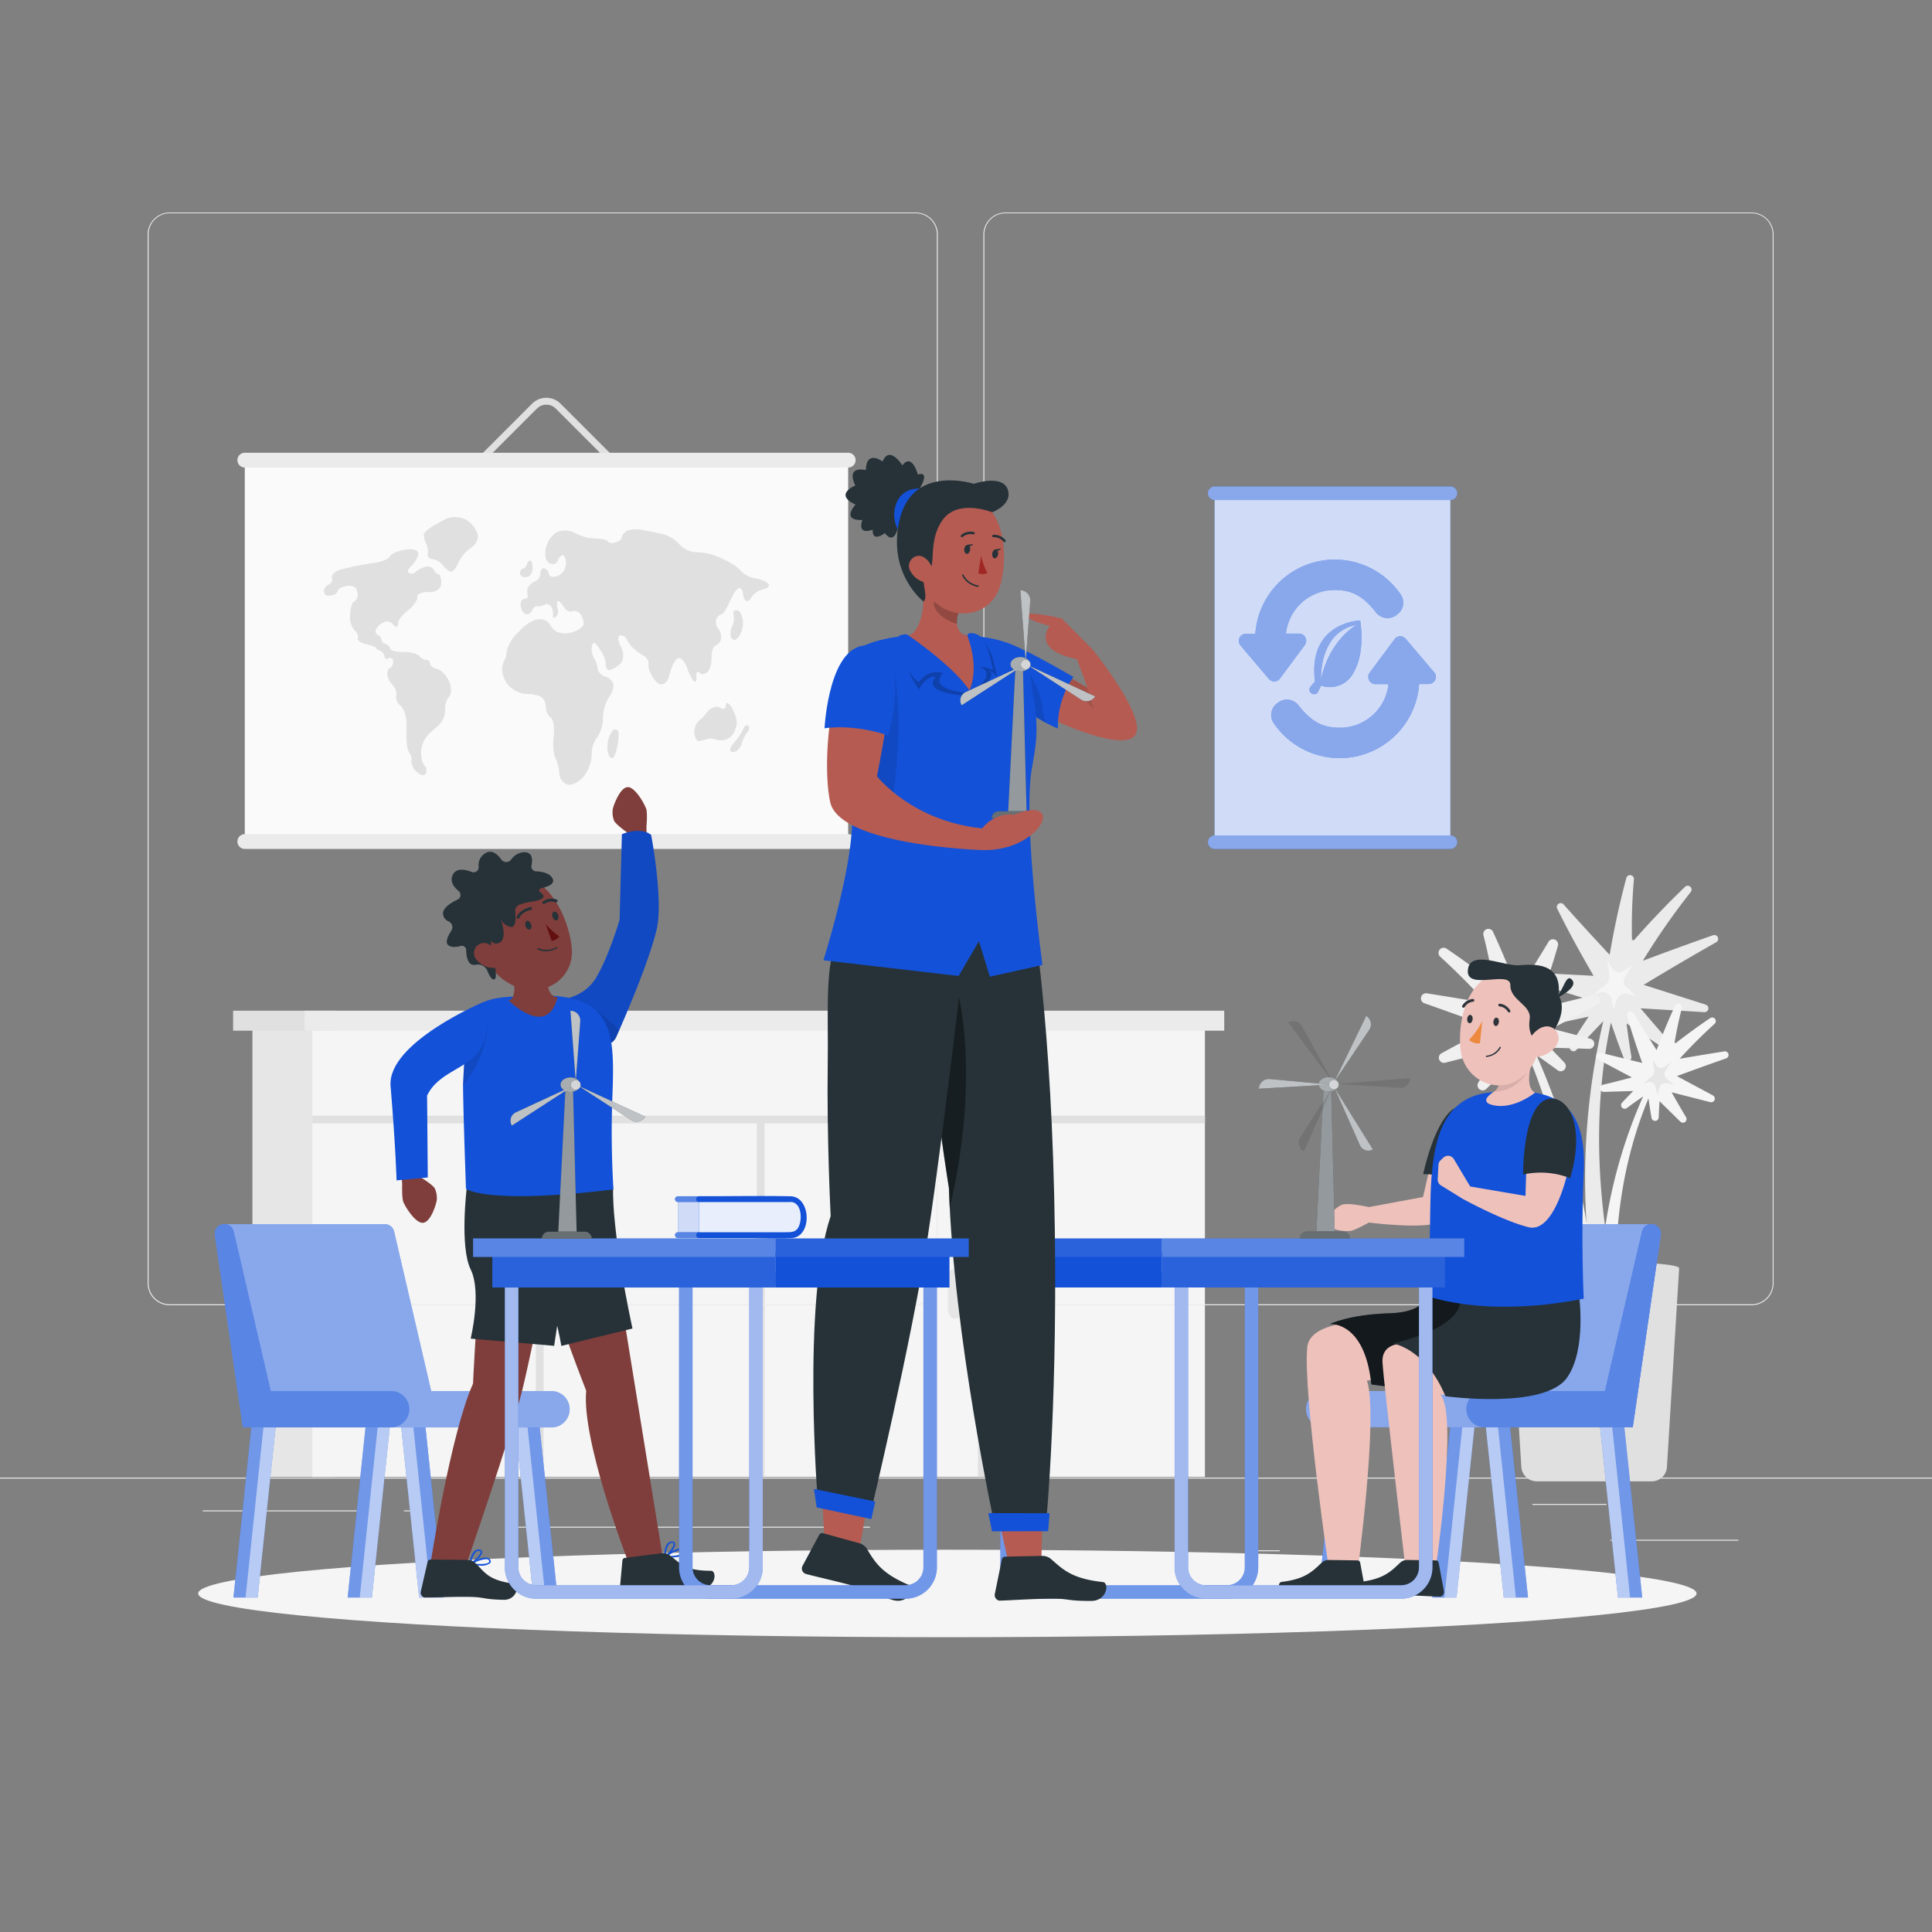 <svg xmlns="http://www.w3.org/2000/svg" viewBox="0 0 500 500"><rect x="0" y="0" width="500" height="500" fill="#808080" stroke="none"/><g id="freepik--background-complete--inject-72"><path d="M164.83,126.74l-21-21a3.45,3.45,0,0,0-4.88,0l-21,21-1.25-1.26,21-21a5.21,5.21,0,0,1,7.38,0l21,21Z" style="fill:#e0e0e0"></path><rect x="63.35" y="119.12" width="156.16" height="98.66" style="fill:#fafafa"></rect><path d="M219.51,121H63.35a1.92,1.92,0,0,1-1.91-1.92h0a1.92,1.92,0,0,1,1.91-1.91H219.51a1.92,1.92,0,0,1,1.92,1.91h0A1.92,1.92,0,0,1,219.51,121Z" style="fill:#ebebeb"></path><path d="M219.51,219.7H63.35a1.92,1.92,0,0,1-1.91-1.91h0a1.92,1.92,0,0,1,1.91-1.92H219.51a1.92,1.92,0,0,1,1.92,1.92h0A1.92,1.92,0,0,1,219.51,219.7Z" style="fill:#ebebeb"></path><path d="M87.43,152.89A1.76,1.76,0,0,1,86.19,154a3.77,3.77,0,0,1-1.72.11c-.34-.1-.62-.67-.62-1.28a1.83,1.83,0,0,1,1.23-1.52,1.47,1.47,0,0,0,.83-1.81c-.23-.76.82-1.72,2.34-2.11a77.8,77.8,0,0,1,9-1.76c1.58-.23,3.21-.92,3.61-1.59s2-1.46,3.67-1.7l1.17-.17c1.63-.23,2.77.44,2.52,1.42a7,7,0,0,1-1.93,3.07c-.81.7-1,1.44-.36,1.65s1.27.15,1.48-.17a6.51,6.51,0,0,1,2.3-1.31,2,2,0,0,1,2.54.57c.33.73.9,1.29,1.27,1.24s.68,1,.68,2.31-1.35,2.33-3,2.28h-.47c-1.63,0-2.86.54-2.74,1.28s-.92,2.26-2.3,3.37l-.14.12c-1.38,1.1-2.5,2.48-2.5,3.1s-.2,1.15-.44,1.16-.74-.39-1.1-.89a2,2,0,0,0-2.18-.31,4.07,4.07,0,0,0-2,1.77,1.08,1.08,0,0,0,.44,1.5,1.45,1.45,0,0,1,.94,1.2,1.39,1.39,0,0,0,1.08,1.14,1.58,1.58,0,0,1,1.17,1.17c0,.48,1.39.88,3,.89h.71c1.63,0,3.33.48,3.78,1a2.89,2.89,0,0,0,1.87,1.06,1,1,0,0,1,1,1c0,.53.77,1.1,1.72,1.28s2.34,1.54,3.09,3.06.78,3.43.07,4.22a4.94,4.94,0,0,0-1,3.5,5.59,5.59,0,0,1-2,4.14c-.76.67-1.13,1-1.89,1.63a7.42,7.42,0,0,0-2.34,4.78c0,1.59.33,3.21.82,3.61a2.07,2.07,0,0,1,.45,2.09c-.25.75-1.26.65-2.24-.21a4,4,0,0,1-1.55-2.93,2.79,2.79,0,0,0-.52-2.13c-.41-.42-.74-2.26-.74-4.09v-3.62c0-1.83-.7-3.87-1.54-4.53a2.58,2.58,0,0,1-1.1-2.5,3.39,3.39,0,0,0-.95-2.84,5.1,5.1,0,0,1-1.39-2.82c0-.73.26-1.39.58-1.46a1.64,1.64,0,0,0,.88-1.08,1.71,1.71,0,0,0-.15-1.44,1,1,0,0,0-1.16,0c-.4.25-.79-.05-.87-.65a1.87,1.87,0,0,0-1.16-1.41c-.56-.17-1-.48-1-.69s-1.17-.68-2.59-1-2.36-1-2.13-1.53-.18-1.5-.92-2.14a5.23,5.23,0,0,1-1.08-3.93c0-.17,0-.25,0-.42.15-1.55.61-2.93,1-3a1.74,1.74,0,0,0,.92-1.46,3.36,3.36,0,0,0-.5-2.09,3,3,0,0,0-2.6-.43C88.44,151.87,87.51,152.44,87.43,152.89Z" style="fill:#e0e0e0"></path><path d="M114.53,146.22a4.33,4.33,0,0,0-2.63-1.55c-.82-.06-1.36-.63-1.2-1.28a4.57,4.57,0,0,0-.37-2.61,7,7,0,0,1-.67-2.36c0-.52,1.29-1.68,2.88-2.56l2.47-1.37a6.13,6.13,0,0,1,5.49-.05l.15.09a6.89,6.89,0,0,1,3,3.8,3.65,3.65,0,0,1-1.75,3.44,9.74,9.74,0,0,0-3.27,3.86c-.62,1.42-1.54,2.45-2,2.31A5.5,5.5,0,0,1,114.53,146.22Z" style="fill:#e0e0e0"></path><path d="M197.45,152.53c1.1-.24,1.77-.78,1.51-1.28s-1.7-1.22-3.22-1.54l-.17,0a6.9,6.9,0,0,1-3.62-1.76,11.77,11.77,0,0,0-3.65-2.68l-1.64-.81a17.23,17.23,0,0,0-5.72-1.54l-.68,0a6.44,6.44,0,0,1-4.44-2.06,8.84,8.84,0,0,0-4.55-2.72c-2-.41-3-.6-4.94-1-1.67-.28-3.59-.12-4.26.35a2.68,2.68,0,0,0-1.21,1.68c0,.46-.72,1-1.6,1.21s-1.71.14-1.84-.18-1.19-.68-2.37-.78l-2.91-.21a17.58,17.58,0,0,1-3.46-1.33,5.67,5.67,0,0,0-4.62-.14,6.8,6.8,0,0,0-2.62,3.44,6.45,6.45,0,0,0-.15,3.55A2.1,2.1,0,0,0,143,146a1.44,1.44,0,0,0,1.39-1,2.11,2.11,0,0,1,1.08-1.32c.46-.21.91.71,1,2a3.64,3.64,0,0,1-2,3.33c-1.18.51-2.26.33-2.38-.41a1.9,1.9,0,0,0-1.24-1.53c-.55-.11-1,.5-1,1.35a2.31,2.31,0,0,1-1.31,2,3.88,3.88,0,0,0-1.85,1.56,2.83,2.83,0,0,0-.15,2c.21.53-.17,1-.85,1s-1.09.92-.92,2,.86,2,1.54,2a1.54,1.54,0,0,0,1.46-1.07,1.34,1.34,0,0,1,1.39-1,3.33,3.33,0,0,0,1.92-.48c.43-.32,1.12-.06,1.55.57a3.13,3.13,0,0,1,.46,2.22c-.17.58.14.79.69.48a2,2,0,0,0,.54-2.21c-.25-.9-.25-1.76,0-1.92s1,.5,1.54,1.45,1.6,1.49,2.23,1.18a1.91,1.91,0,0,1,2.16.8,4,4,0,0,1,.77,2.58c-.13.68-1.38,1.57-2.77,2a6.44,6.44,0,0,1-4,0,4.53,4.53,0,0,1-1.92-2,3.06,3.06,0,0,0-2.62-1.34c-1.19-.05-3.25,1-4.57,2.33L133.77,164a9.57,9.57,0,0,0-2.64,4.6,5.75,5.75,0,0,1-.7,2.56,4.73,4.73,0,0,0-.46,2.46,6.93,6.93,0,0,0,1.85,4,7.42,7.42,0,0,0,4.61,2,8.14,8.14,0,0,1,3.78.79,4.13,4.13,0,0,1,1.08,2.7,3.42,3.42,0,0,0,1.23,2.59c.63.37,1,2.39.8,4.5l-.06.6c-.2,2.11,0,4.52.49,5.36a11.33,11.33,0,0,1,1,4,3.2,3.2,0,0,0,2.24,2.91c1.14.21,3-.79,4.15-2.23a10.14,10.14,0,0,0,2-5.55,7,7,0,0,1,1.38-4.44,8.76,8.76,0,0,0,1.53-5,11.06,11.06,0,0,1,1.53-5.42,5.52,5.52,0,0,0,1.22-3.31,3.19,3.19,0,0,0-2.14-2,2.83,2.83,0,0,1-2-2.13,5.47,5.47,0,0,0-.84-2.54,4.48,4.48,0,0,1-.69-2.56c0-.83.31-1.51.61-1.51s1.12,1,1.84,2.17a8,8,0,0,1,1.22,3.38,1.58,1.58,0,0,0,.61,1.49c.38.14,1.65-.47,2.83-1.36s1.41-2.91.53-4.53-1-3-.23-3.06a1.66,1.66,0,0,1,1.68,1,6.73,6.73,0,0,0,1.89,2.48,15.67,15.67,0,0,0,2.72,1.88,2.52,2.52,0,0,1,1,2.4c-.08,1,.84,2.93,2,4.18s2.64.7,3.21-1.11c.25-.79.37-1.19.62-2,.56-1.8,1.56-3.14,2.21-3s1.55,1.35,2,2.69a10.57,10.57,0,0,0,1.62,3.26c.44.46.77.1.73-.78s.09-1.63.29-1.64a1.36,1.36,0,0,1,.81.51c.24.3,1,.13,1.67-.35s1.2-2.14,1.16-3.71.42-3,1-3.17a2.48,2.48,0,0,0,1.44-1.71,3.58,3.58,0,0,0-.72-2.75,2.59,2.59,0,0,1-.43-2.55c.36-.64.91-1.12,1.22-1.08s1.12-1.09,1.78-2.45c.52-1.07.78-1.59,1.3-2.61.66-1.3,1.51-2.05,1.9-1.72a2.49,2.49,0,0,1,.7,1.7,2.14,2.14,0,0,0,.71,1.59c.38.27,1.07-.22,1.53-1.06A4.88,4.88,0,0,1,197.45,152.53Z" style="fill:#e0e0e0"></path><path d="M159.87,189.06a1.93,1.93,0,0,0-.92-.3c-.21,0-.69.64-1.07,1.39a8.22,8.22,0,0,0-.69,3.14,5.21,5.21,0,0,0,.54,2.48.78.78,0,0,0,1.07.26,10.08,10.08,0,0,0,1.07-3.54C160.16,190.78,160.16,189.24,159.87,189.06Z" style="fill:#e0e0e0"></path><path d="M135.35,149.32a2.91,2.91,0,0,0,1.62-.22,2.68,2.68,0,0,0,.85-2.22c0-1-.28-1.82-.62-1.82s-.72.45-.85,1a1.42,1.42,0,0,1-1,1.08,1.06,1.06,0,0,0-.77,1.07A1.16,1.16,0,0,0,135.35,149.32Z" style="fill:#e0e0e0"></path><path d="M187.19,183.45a1.64,1.64,0,0,1-1-.4c-.2-.21-.91-.19-1.59.06a4.33,4.33,0,0,0-1.88,1.52,8.08,8.08,0,0,1-1.9,1.94,4.05,4.05,0,0,0-1.09,3.21c.08,1.28.67,2.2,1.31,2l2.19-.56a2.75,2.75,0,0,1,1.66.09,5.28,5.28,0,0,0,2.3.23,3.89,3.89,0,0,0,2.57-1.62,6.32,6.32,0,0,0,.92-2.86,8.5,8.5,0,0,0-.92-3.18,5.14,5.14,0,0,0-1.42-1.95c-.28-.07-.5.24-.5.68A.72.72,0,0,1,187.19,183.45Z" style="fill:#e0e0e0"></path><path d="M190.12,158c-.32.15-.41.72-.22,1.26a4.94,4.94,0,0,1-.42,2.83,4.35,4.35,0,0,0-.36,2.73,1.54,1.54,0,0,0,1,.84c.31,0,1-.71,1.48-1.56a6.18,6.18,0,0,0,.63-3.49,4.59,4.59,0,0,0-.91-2.43A1.33,1.33,0,0,0,190.12,158Z" style="fill:#e0e0e0"></path><path d="M193.71,187.88a.67.67,0,0,0-1.05.22c-.24.42-.62,1.14-.85,1.6a16,16,0,0,1-1.77,2.39c-.74.85-1.22,1.85-1.06,2.19s.8.42,1.42.18a3.68,3.68,0,0,0,1.62-2.19,9,9,0,0,1,1.41-2.8C193.93,188.88,194.05,188.17,193.71,187.88Z" style="fill:#e0e0e0"></path><rect x="65.34" y="264.15" width="21.32" height="118.09" transform="translate(151.99 646.38) rotate(180)" style="fill:#e6e6e6"></rect><rect x="80.84" y="264.15" width="231" height="118.09" transform="translate(392.67 646.38) rotate(180)" style="fill:#f5f5f5"></rect><polygon points="80.84 288.74 311.84 288.74 311.84 290.74 255.09 290.74 255.09 382.24 253.09 382.24 253.09 290.74 197.88 290.74 197.88 382.24 195.88 382.24 195.88 290.74 140.68 290.74 140.68 382.24 138.68 382.24 138.68 290.74 80.84 290.74 80.84 288.74" style="fill:#e0e0e0"></polygon><path d="M260.84,341.24h0a2,2,0,0,0,2-2v-9a2,2,0,0,0-2-2h0a2,2,0,0,0-2,2v9A2,2,0,0,0,260.84,341.24Z" style="fill:#e6e6e6"></path><path d="M247.34,341.24h0a2,2,0,0,0,2-2v-9a2,2,0,0,0-2-2h0a2,2,0,0,0-2,2v9A2,2,0,0,0,247.34,341.24Z" style="fill:#e6e6e6"></path><path d="M146.43,341.24h0a2,2,0,0,0,2-2v-9a2,2,0,0,0-2-2h0a2,2,0,0,0-2,2v9A2,2,0,0,0,146.43,341.24Z" style="fill:#e6e6e6"></path><path d="M132.93,341.24h0a2,2,0,0,0,2-2v-9a2,2,0,0,0-2-2h0a2,2,0,0,0-2,2v9A2,2,0,0,0,132.93,341.24Z" style="fill:#e6e6e6"></path><rect x="60.34" y="261.56" width="26.5" height="5.17" transform="translate(147.17 528.3) rotate(180)" style="fill:#e0e0e0"></rect><rect x="78.84" y="261.56" width="238" height="5.17" transform="translate(395.67 528.3) rotate(180)" style="fill:#ebebeb"></rect><rect x="416.78" y="398.49" width="33.12" height="0.25" style="fill:#ebebeb"></rect><rect x="322.53" y="401.21" width="8.69" height="0.25" style="fill:#ebebeb"></rect><rect x="396.59" y="389.21" width="19.19" height="0.25" style="fill:#ebebeb"></rect><rect x="52.46" y="390.89" width="43.19" height="0.25" style="fill:#ebebeb"></rect><rect x="104.56" y="390.89" width="6.33" height="0.25" style="fill:#ebebeb"></rect><rect x="131.47" y="395.11" width="93.68" height="0.25" style="fill:#ebebeb"></rect><path d="M237,337.8H43.92a5.71,5.71,0,0,1-5.71-5.71V60.66A5.71,5.71,0,0,1,43.92,55H237a5.71,5.71,0,0,1,5.71,5.71V332.09A5.71,5.71,0,0,1,237,337.8ZM43.92,55.2a5.47,5.47,0,0,0-5.46,5.46V332.09a5.47,5.47,0,0,0,5.46,5.46H237a5.47,5.47,0,0,0,5.46-5.46V60.66A5.47,5.47,0,0,0,237,55.2Z" style="fill:#ebebeb"></path><path d="M453.31,337.8H260.21a5.72,5.72,0,0,1-5.71-5.71V60.66A5.72,5.72,0,0,1,260.21,55h193.1A5.71,5.71,0,0,1,459,60.66V332.09A5.71,5.71,0,0,1,453.31,337.8ZM260.21,55.2a5.47,5.47,0,0,0-5.46,5.46V332.09a5.47,5.47,0,0,0,5.46,5.46h193.1a5.47,5.47,0,0,0,5.46-5.46V60.66a5.47,5.47,0,0,0-5.46-5.46Z" style="fill:#ebebeb"></path><rect y="382.4" width="500" height="0.25" style="fill:#ebebeb"></rect><path d="M409.73,258.27l-15.28-4.72a1,1,0,0,1,.35-1.94l17.61.93c-4.16-7.23-6.62-11.75-9.42-17.41a1,1,0,0,1,1.63-1.1c3.76,4.22,6.91,7.66,11.95,13.07,1.21-7,2.6-13.45,4.34-19.93a1,1,0,0,1,1.95.34,142.85,142.85,0,0,0-.51,15.69l.48.17q6.36-7.25,13.31-13.91a1,1,0,0,1,1.46,1.34,183.07,183.07,0,0,0-12.44,17.85q9.07-3.42,18.23-6.63a1,1,0,0,1,.82,1.8c-6.33,3.59-12.59,7.26-18.84,11.06l16.1,5.13a1,1,0,0,1-.36,1.94l-16.55-1c3.27,3.83,5.55,6.46,8.19,9.43a1,1,0,0,1-1.29,1.49c-3.32-2.21-6.25-4.17-10.51-7,.43,3.4.81,6,1.26,8.62a1,1,0,0,1-1.91.53c-1.1-2.83-2.11-5.65-3.4-9.38-4.81,23-3.56,45.33,1.09,68.21l-5.77-1.05a179.24,179.24,0,0,1,2.71-67.52c-2.89,3-5,5.24-7,7.5a1,1,0,0,1-1.59-1.17c1.36-2.26,2.84-4.55,4.81-7.52-5.15,1.13-8.67,1.91-12.56,2.79a1,1,0,0,1-.66-1.86C401.51,262.19,404.84,260.59,409.73,258.27Z" style="fill:#ebebeb"></path><path d="M401.6,266.22,413.34,260a1.33,1.33,0,0,0-.94-2.47l-14.5,3.56c2.37-6.8,3.86-11.38,5.31-16.42a1.33,1.33,0,0,0-2.41-1c-2.39,3.95-4.66,7.6-8,12.91-2-5.42-4.11-10.45-6.39-15.39a1.32,1.32,0,0,0-2.48.89c1,3.92,1.82,7.87,2.46,11.74L386,254q-5.68-4.46-11.66-8.51a1.33,1.33,0,0,0-1.65,2.07q6.28,5.74,12,12.06-7.71-1.33-15.44-2.55a1.33,1.33,0,0,0-.63,2.57q8.54,3,17,6.14l-12.49,6.76a1.33,1.33,0,0,0,1,2.46l13.45-3.41c-1.94,3.41-3.43,6-5,8.58a1.33,1.33,0,0,0,2.08,1.63c2.17-2.12,4.32-4.25,7.17-7.06.13,2,.22,3.78.28,5.42a1.33,1.33,0,0,0,2.64.16c.33-2,.66-4.07,1-6.56,9,21.71,12,43.86,11.66,67.21l5.46-2.1a178.93,178.93,0,0,0-15.25-65.83c2.07,1.46,3.81,2.7,5.4,3.87a1.33,1.33,0,0,0,1.76-2c-1.08-1.15-2.27-2.37-3.64-3.77,4,.11,7.06.2,10.05.3a1.33,1.33,0,0,0,.39-2.62C408.64,268.06,405.61,267.26,401.6,266.22Z" style="fill:#f0f0f0"></path><path d="M422.33,278.84l-8.75-4.65a.94.94,0,0,1,.66-1.74L425,275.09c-1.75-5-2.85-8.41-3.93-12.17a.94.94,0,0,1,1.71-.75c1.78,2.95,3.45,5.65,5.94,9.6,1.51-4,3.07-7.8,4.78-11.49a.94.94,0,0,1,1.76.63c-.76,3-1.4,6-1.88,8.91l.28.16q4.32-3.37,8.87-6.45a.94.94,0,0,1,1.16,1.48q-4.73,4.29-9,9,5.78-1,11.56-1.91a.94.94,0,0,1,.45,1.82c-4.25,1.47-8.47,3-12.71,4.57l9.3,5a.94.94,0,0,1-.68,1.74l-10-2.54c1.46,2.57,2.57,4.49,3.73,6.44a.94.94,0,0,1-1.47,1.15l-5.38-5.29c-.1,1.58-.17,2.95-.22,4.22a.94.94,0,0,1-1.86.12c-.26-1.52-.51-3.13-.79-5.06-6.57,15.83-8.72,32-8.5,49l-4-1.52a130.34,130.34,0,0,1,11.12-48c-1.62,1.14-3,2.1-4.19,3a.94.94,0,0,1-1.25-1.4c.85-.9,1.78-1.86,2.87-3l-7.56.23a.94.94,0,0,1-.28-1.85C417.05,280.22,419.31,279.62,422.33,278.84Z" style="fill:#f5f5f5"></path><path d="M397.64,383.37h29.83a3.93,3.93,0,0,0,3.93-3.7l3.16-51.44c.14-2.27-44.16-2.27-44,0l3.16,51.44A4,4,0,0,0,397.64,383.37Z" style="fill:#e0e0e0"></path><path d="M395.83,264.52a3,3,0,0,1-1.07-2.67l.67-5.7-1.53,2.65a3,3,0,0,1-4.43.9l-3-2.26,2.74,4.41a3,3,0,0,1-.6,3.88l-3.54,3,3.47-.79a3,3,0,0,1,3.53,2l1.19,3.64.77-3.87a3,3,0,0,1,3.8-2.31l2.33.68Z" style="fill:#e6e6e6"></path><path d="M415.72,254.7a2.19,2.19,0,0,0,.79-1.95l-.49-4.17,1.12,1.94a2.2,2.2,0,0,0,3.23.66l2.18-1.65-2,3.22a2.18,2.18,0,0,0,.44,2.83l2.58,2.22-2.53-.58a2.22,2.22,0,0,0-2.59,1.46l-.87,2.66-.55-2.83a2.21,2.21,0,0,0-2.79-1.69l-1.7.5Z" style="fill:#f5f5f5"></path><path d="M427.51,278.56a1.56,1.56,0,0,0,.57-1.4l-.36-3,.81,1.39a1.58,1.58,0,0,0,2.32.48l1.56-1.19L431,277.17a1.57,1.57,0,0,0,.32,2l1.85,1.58-1.82-.41a1.58,1.58,0,0,0-1.85,1.05l-.63,1.91-.4-2a1.57,1.57,0,0,0-2-1.21l-1.22.36Z" style="fill:#e6e6e6"></path></g><g id="freepik--Shadow--inject-72"><ellipse id="freepik--path--inject-72" cx="245.18" cy="412.39" rx="193.89" ry="11.32" style="fill:#f5f5f5"></ellipse></g><g id="freepik--Poster--inject-72"><rect x="314.33" y="127.66" width="61.03" height="90.29" style="fill:#1351D8"></rect><rect x="314.33" y="127.66" width="61.03" height="90.29" style="fill:#fff;opacity:0.8"></rect><path d="M375.37,129.41h-61a1.76,1.76,0,0,1-1.75-1.75h0a1.76,1.76,0,0,1,1.75-1.76h61a1.76,1.76,0,0,1,1.75,1.76h0A1.76,1.76,0,0,1,375.37,129.41Z" style="fill:#1351D8"></path><path d="M375.37,219.7h-61a1.75,1.75,0,0,1-1.75-1.75h0a1.75,1.75,0,0,1,1.75-1.75h61a1.75,1.75,0,0,1,1.75,1.75h0A1.75,1.75,0,0,1,375.37,219.7Z" style="fill:#1351D8"></path><g style="opacity:0.5"><path d="M375.37,129.41h-61a1.76,1.76,0,0,1-1.75-1.75h0a1.76,1.76,0,0,1,1.75-1.76h61a1.76,1.76,0,0,1,1.75,1.76h0A1.76,1.76,0,0,1,375.37,129.41Z" style="fill:#fff"></path><path d="M375.37,219.7h-61a1.75,1.75,0,0,1-1.75-1.75h0a1.75,1.75,0,0,1,1.75-1.75h61a1.75,1.75,0,0,1,1.75,1.75h0A1.75,1.75,0,0,1,375.37,219.7Z" style="fill:#fff"></path></g><path d="M329.79,176.36h0a1.86,1.86,0,0,0,1.43-.71l6.43-8.67a1.86,1.86,0,0,0-1.44-3h-3.41a12.66,12.66,0,0,1,12.56-11.29c4.47,0,7.23,1.46,10.58,5.59a3.81,3.81,0,0,0,5.61.79,3.75,3.75,0,0,0,1.05-5.07,20.62,20.62,0,0,0-37.72,10h-2.48A1.86,1.86,0,0,0,321,167l7.37,8.7A1.87,1.87,0,0,0,329.79,176.36Z" style="fill:#1351D8"></path><path d="M329.79,176.36h0a1.86,1.86,0,0,0,1.43-.71l6.43-8.67a1.86,1.86,0,0,0-1.44-3h-3.41a12.66,12.66,0,0,1,12.56-11.29c4.47,0,7.23,1.46,10.58,5.59a3.81,3.81,0,0,0,5.61.79,3.75,3.75,0,0,0,1.05-5.07,20.62,20.62,0,0,0-37.72,10h-2.48A1.86,1.86,0,0,0,321,167l7.37,8.7A1.87,1.87,0,0,0,329.79,176.36Z" style="fill:#fff;opacity:0.5"></path><path d="M371.16,174l-7.37-8.69a1.88,1.88,0,0,0-1.43-.64h0a1.86,1.86,0,0,0-1.43.71l-6.43,8.67a1.86,1.86,0,0,0,1.44,3h3.41a12.66,12.66,0,0,1-12.56,11.29c-4.46,0-7.23-1.46-10.58-5.59a3.81,3.81,0,0,0-5.61-.79,3.75,3.75,0,0,0-1.05,5.07,20.62,20.62,0,0,0,37.72-10h2.48a1.87,1.87,0,0,0,1.41-3.08Z" style="fill:#1351D8"></path><path d="M371.16,174l-7.37-8.69a1.88,1.88,0,0,0-1.43-.64h0a1.86,1.86,0,0,0-1.43.71l-6.43,8.67a1.86,1.86,0,0,0,1.44,3h3.41a12.66,12.66,0,0,1-12.56,11.29c-4.46,0-7.23-1.46-10.58-5.59a3.81,3.81,0,0,0-5.61-.79,3.75,3.75,0,0,0-1.05,5.07,20.62,20.62,0,0,0,37.72-10h2.48a1.87,1.87,0,0,0,1.41-3.08Z" style="fill:#fff;opacity:0.5"></path><path d="M352,160.57s-13.6.39-11.69,15.79l-1.17,1.38a1.19,1.19,0,1,0,2,1.27l.74-1.58a6.86,6.86,0,0,0,8.42-3.37C353.5,168.62,352,160.57,352,160.57Zm-10.13,15.22s-.58-12.29,9.2-14.06C351.08,161.73,344.14,165.45,341.88,175.79Z" style="fill:#1351D8"></path><path d="M352,160.57s-13.6.39-11.69,15.79l-1.17,1.38a1.19,1.19,0,1,0,2,1.27l.74-1.58a6.86,6.86,0,0,0,8.42-3.37C353.5,168.62,352,160.57,352,160.57Zm-10.13,15.22s-.58-12.29,9.2-14.06C351.08,161.73,344.14,165.45,341.88,175.79Z" style="fill:#fff;opacity:0.5"></path></g><g id="freepik--character-3--inject-72"><polygon points="347.39 413.44 341.12 413.44 345.96 367.38 352.23 367.38 347.39 413.44" style="fill:#1351D8"></polygon><polygon points="347.39 413.44 341.12 413.44 345.96 367.38 352.23 367.38 347.39 413.44" style="fill:#fff;opacity:0.4"></polygon><polygon points="347.39 413.44 344.25 413.44 349.1 367.38 352.23 367.38 347.39 413.44" style="fill:#fff;opacity:0.5"></polygon><polygon points="376.95 413.44 370.67 413.44 375.51 367.38 381.79 367.38 376.95 413.44" style="fill:#1351D8"></polygon><polygon points="376.95 413.44 370.67 413.44 375.51 367.38 381.79 367.38 376.95 413.44" style="fill:#fff;opacity:0.4"></polygon><polygon points="376.95 413.44 373.81 413.44 378.65 367.38 381.79 367.38 376.95 413.44" style="fill:#fff;opacity:0.5"></polygon><polygon points="418.73 413.44 425.01 413.44 420.16 367.38 413.89 367.38 418.73 413.44" style="fill:#1351D8"></polygon><polygon points="418.73 413.44 425.01 413.44 420.16 367.38 413.89 367.38 418.73 413.44" style="fill:#fff;opacity:0.4"></polygon><polygon points="418.73 413.44 421.87 413.44 417.03 367.38 413.89 367.38 418.73 413.44" style="fill:#fff;opacity:0.5"></polygon><polygon points="389.18 413.44 395.45 413.44 390.61 367.38 384.33 367.38 389.18 413.44" style="fill:#1351D8"></polygon><polygon points="389.18 413.44 395.45 413.44 390.61 367.38 384.33 367.38 389.18 413.44" style="fill:#fff;opacity:0.4"></polygon><polygon points="389.18 413.44 392.31 413.44 387.47 367.38 384.33 367.38 389.18 413.44" style="fill:#fff;opacity:0.5"></polygon><path d="M427.35,316.81H385.83a2.47,2.47,0,0,0-2.41,1.92L373.83,360H342.69a4.69,4.69,0,1,0,0,9.38h79.86l7.25-49.76A2.48,2.48,0,0,0,427.35,316.81Z" style="fill:#1351D8"></path><path d="M427.35,316.81H385.83a2.47,2.47,0,0,0-2.41,1.92L373.83,360H342.69a4.69,4.69,0,1,0,0,9.38h79.86l7.25-49.76A2.48,2.48,0,0,0,427.35,316.81Z" style="fill:#fff;opacity:0.5"></path><path d="M424.93,318.73,415.35,360H384.2a4.69,4.69,0,0,0-4.69,4.69h0a4.69,4.69,0,0,0,4.69,4.69h38.35l7.25-49.76a2.48,2.48,0,0,0-2.45-2.84h0A2.48,2.48,0,0,0,424.93,318.73Z" style="fill:#1351D8"></path><path d="M424.93,318.73,415.35,360H384.2a4.69,4.69,0,0,0-4.69,4.69h0a4.69,4.69,0,0,0,4.69,4.69h38.35l7.25-49.76a2.48,2.48,0,0,0-2.45-2.84h0A2.48,2.48,0,0,0,424.93,318.73Z" style="fill:#fff;opacity:0.3"></path><path d="M370,302.33l-1.73,7.46-14,2.6s-5.35-1.23-7-.59c-1.35.53-3.9,2.85-3.92,4.3,0,.6,1.05,1.53,1.58,1.82a9.74,9.74,0,0,0,4.51.66c1.31-.19,4.81-2.19,4.81-2.19s16.28,2.08,18.63-.52,7-10.7,7-10.7Z" style="fill:#eec1bb"></path><path d="M378.52,286.09c5-.27,8.66,7.94,1.54,21.21a21.06,21.06,0,0,0-11.74-3.42S371.87,286.46,378.52,286.09Z" style="fill:#263238"></path><path d="M350.27,342.27s-11.29.28-11.95,6.35c-1.21,11.26,5.83,59.25,5.83,59.25l7,.27s5.7-41.84,2.61-50.87l4.44-.29Z" style="fill:#eec1bb"></path><path d="M369,334.55s1,5-9.48,5.33-15.3,2.78-15.3,2.78,9-.84,10.69,15.62c0,0,27.6,4.38,37.95-1.16S398,335.18,398,335.18Z" style="fill:#263238"></path><path d="M369,334.55s1,5-9.48,5.33-15.3,2.78-15.3,2.78,9-.84,10.69,15.62c0,0,27.6,4.38,37.95-1.16S398,335.18,398,335.18Z" style="opacity:0.5"></path><path d="M362.9,347.78s-5.38-.31-5.11,4.79,6.26,56,6.26,56h7.14s6.43-42.62,1.57-47.64l4.36.22S368,348.61,362.9,347.78Z" style="fill:#eec1bb"></path><path d="M360.42,347.68s8.46,1.16,13.67,13.67c0,0,25.63,3.49,31.46-4.81,5.18-7.38,3.06-21.71,3.06-21.71l-30.72,1S380.25,343,360.42,347.68Z" style="fill:#263238"></path><path d="M367.77,334.83s14.8,6.62,42.1,1.27c0,0-.78-15.69,0-32.44s-5.61-22.9-24.28-20.94C362.66,285.13,374.09,322.31,367.77,334.83Z" style="fill:#1351D8"></path><path d="M405.79,303.05s-3.43,16.24-10.21,14.55-17.08-7.37-17.08-7.37l-5.59-3.45a1.75,1.75,0,0,1-.83-1.58l.19-3.74a1.77,1.77,0,0,1,.55-1.18l.73-.69a1.75,1.75,0,0,1,2.7.37l4.23,7.1,14.31,2.44.25-8Z" style="fill:#eec1bb"></path><path d="M400.49,284.47c4.82-1.3,10.11,6,5.86,20.44a21,21,0,0,0-12.18-.94S394.06,286.19,400.49,284.47Z" style="fill:#263238"></path><path d="M364.31,403.72l7.35.11a.71.71,0,0,1,.66.58l1.36,7.36a1.24,1.24,0,0,1-.89,1.44,1,1,0,0,1-.24,0c-3.06-.1-5.78-.31-9.59-.35-4.5-.06-3.37.53-8.66.54-3.19,0-3.68-3.85-2.32-4,6.2-.75,8-2.74,10.47-5.06A2.67,2.67,0,0,1,364.31,403.72Z" style="fill:#263238"></path><path d="M344,403.72l7.35.11a.71.71,0,0,1,.66.58l1.36,7.36a1.24,1.24,0,0,1-.89,1.44,1,1,0,0,1-.24,0c-3.06-.1-5.78-.31-9.59-.35-4.5-.06-3.37.53-8.66.54-3.18,0-3.68-3.85-2.32-4,6.2-.75,8-2.74,10.47-5.06A2.67,2.67,0,0,1,344,403.72Z" style="fill:#263238"></path><path d="M396.91,273.13s-2.87,8,.35,9.66c0,0-5.23,4.27-10.51,3.3-4.63-.85-.27-3.45-.27-3.45s1.8-.83,1.69-3.94S396.91,273.13,396.91,273.13Z" style="fill:#eec1bb"></path><path d="M395.14,277.59c1.57-2.52,1-3.53-.19-3.83-2.6.93-6.85,2.78-6.78,4.94.09,2.48-1,3.5-1.49,3.82A10.06,10.06,0,0,0,395.14,277.59Z" style="opacity:0.1"></path><path d="M399.68,263.63c-1.24,7.33-1.59,11.68-5.72,15.06-6.21,5.11-15,.74-15.93-6.79-.88-6.84,1.3-17.65,8.83-19.81a10.14,10.14,0,0,1,12.82,11.54Z" style="fill:#eec1bb"></path><path d="M387.91,264.53c-.07.6-.44,1.06-.83,1s-.66-.56-.59-1.16.43-1.05.83-1S388,263.93,387.91,264.53Z" style="fill:#2e353a"></path><path d="M381.12,263.81c-.07.6-.43,1.05-.83,1s-.65-.57-.59-1.16.43-1.06.83-1S381.19,263.21,381.12,263.81Z" style="fill:#2e353a"></path><path d="M383.62,264.31a21.78,21.78,0,0,1-3.43,4.82A3.51,3.51,0,0,0,383,270Z" style="fill:#ed893e"></path><path d="M390.54,262a.37.37,0,0,0,.18,0,.36.36,0,0,0,.12-.48,3.57,3.57,0,0,0-2.71-1.77.36.36,0,0,0,0,.72h0a2.8,2.8,0,0,1,2.13,1.41A.34.34,0,0,0,390.54,262Z" style="fill:#2e353a"></path><path d="M378.77,260.79a.36.36,0,0,0,.3-.17,2.8,2.8,0,0,1,2.13-1.38.36.36,0,0,0,.35-.36.36.36,0,0,0-.36-.35,3.56,3.56,0,0,0-2.75,1.72.35.35,0,0,0,.1.48h0A.3.3,0,0,0,378.77,260.79Z" style="fill:#2e353a"></path><path d="M385.55,273.38a6,6,0,0,1-.82.17.17.17,0,0,1-.19-.14h0a.17.17,0,0,1,.15-.18A4.49,4.49,0,0,0,388.1,271a.17.17,0,0,1,.23-.07.16.16,0,0,1,.07.22A4.61,4.61,0,0,1,385.55,273.38Z" style="fill:#263238"></path><path d="M397.08,269s-1.75-1.54-1.2-5.25-5.06-4.79-5-8.79-11.49,1.56-11-3.89,9.33-1,13.16-1.26,11.33-.92,10.3,7.82c0,0,3.24,3.94-2.87,11.37Z" style="fill:#263238"></path><path d="M402.55,270.89a7.09,7.09,0,0,1-4.71,2.64c-2.46.26-3.29-2-2.27-4.15.91-1.9,3.3-4.33,5.61-3.63S404,269.07,402.55,270.89Z" style="fill:#eec1bb"></path><path d="M402.43,258.53s6.12-2.79,4.48-4.86S404.73,256.39,402.43,258.53Z" style="fill:#263238"></path></g><g id="freepik--table-2--inject-72"><path d="M317.53,413.75H267a8.12,8.12,0,0,1-8.11-8.11v-76.4h66.74v76.4A8.12,8.12,0,0,1,317.53,413.75Zm-55.13-81v72.9a4.62,4.62,0,0,0,4.62,4.61h50.51a4.62,4.62,0,0,0,4.62-4.61v-72.9Z" style="fill:#1351D8"></path><g style="opacity:0.4"><path d="M317.53,413.75H267a8.12,8.12,0,0,1-8.11-8.11v-76.4h66.74v76.4A8.12,8.12,0,0,1,317.53,413.75Zm-55.13-81v72.9a4.62,4.62,0,0,0,4.62,4.61h50.51a4.62,4.62,0,0,0,4.62-4.61v-72.9Z" style="fill:#fff"></path></g><path d="M362.61,413.75H312.1a8.12,8.12,0,0,1-8.11-8.11v-76.4h66.73v76.4A8.12,8.12,0,0,1,362.61,413.75Zm-55.13-81v72.9a4.62,4.62,0,0,0,4.62,4.61h50.51a4.62,4.62,0,0,0,4.62-4.61v-72.9Z" style="fill:#1351D8"></path><g style="opacity:0.6"><path d="M362.61,413.75H312.1a8.12,8.12,0,0,1-8.11-8.11v-76.4h66.73v76.4A8.12,8.12,0,0,1,362.61,413.75Zm-55.13-81v72.9a4.62,4.62,0,0,0,4.62,4.61h50.51a4.62,4.62,0,0,0,4.62-4.61v-72.9Z" style="fill:#fff"></path></g><rect x="255.67" y="324.16" width="45.08" height="9.04" style="fill:#1351D8"></rect><rect x="300.74" y="324.16" width="73.22" height="9.04" style="fill:#1351D8"></rect><rect x="300.74" y="324.16" width="73.22" height="9.04" style="fill:#fff;opacity:0.1"></rect><rect x="250.67" y="320.5" width="50.07" height="4.8" style="fill:#1351D8"></rect><rect x="250.67" y="320.5" width="50.07" height="4.8" style="fill:#fff;opacity:0.1"></rect><rect x="300.74" y="320.5" width="78.21" height="4.8" style="fill:#1351D8"></rect><rect x="300.74" y="320.5" width="78.21" height="4.8" style="fill:#fff;opacity:0.3"></rect><polygon points="345.43 318.68 340.68 318.68 342.58 280.84 344.48 280.84 345.43 318.68" style="fill:#263238"></polygon><polygon points="345.43 318.68 340.68 318.68 342.58 280.84 344.48 280.84 345.43 318.68" style="fill:#fff;opacity:0.5"></polygon><path d="M346.38,280.63c0,1-1.14,1.87-2.55,1.87s-2.56-.84-2.56-1.87,1.15-1.87,2.56-1.87S346.38,279.6,346.38,280.63Z" style="fill:#263238"></path><path d="M346.38,280.63c0,1-1.14,1.87-2.55,1.87s-2.56-.84-2.56-1.87,1.15-1.87,2.56-1.87S346.38,279.6,346.38,280.63Z" style="fill:#fff;opacity:0.6"></path><path d="M349.35,320.5H336.42a1.82,1.82,0,0,1,1.83-1.82h9.27a1.82,1.82,0,0,1,1.83,1.82Z" style="fill:#263238"></path><path d="M349.35,320.5H336.42a1.82,1.82,0,0,1,1.83-1.82h9.27a1.82,1.82,0,0,1,1.83,1.82Z" style="fill:#fff;opacity:0.3"></path><path d="M325.8,281.76l18.36-1.07-15.55-1.44a2.57,2.57,0,0,0-2.81,2.51Z" style="fill:#263238"></path><path d="M355.29,297.45l-10-16.08,6.64,15a2.4,2.4,0,0,0,3.4,1.1Z" style="fill:#263238"></path><path d="M345.27,280.05l9.09-13.51a2.6,2.6,0,0,0-.77-3.65h0Z" style="fill:#263238"></path><g style="opacity:0.7"><path d="M325.8,281.76l18.36-1.07-15.55-1.44a2.57,2.57,0,0,0-2.81,2.51Z" style="fill:#fff"></path><path d="M355.29,297.45l-10-16.08,6.64,15a2.4,2.4,0,0,0,3.4,1.1Z" style="fill:#fff"></path><path d="M345.27,280.05l9.09-13.51a2.6,2.6,0,0,0-.77-3.65h0Z" style="fill:#fff"></path></g><path d="M346.46,280.7a1.25,1.25,0,1,1-1.25-1.25A1.25,1.25,0,0,1,346.46,280.7Z" style="fill:#263238"></path><path d="M346.46,280.7a1.25,1.25,0,1,1-1.25-1.25A1.25,1.25,0,0,1,346.46,280.7Z" style="fill:#fff;opacity:0.8"></path><g style="opacity:0.1"><path d="M337.44,298l7.48-16.8-8.42,13.16a2.56,2.56,0,0,0,.94,3.64Z"></path><path d="M364.91,279,346,280.53l16.35,1a2.4,2.4,0,0,0,2.54-2.52Z"></path><path d="M344.85,279.91,337,265.63a2.6,2.6,0,0,0-3.59-1h0Z"></path></g></g><g id="freepik--character-2--inject-72"><path d="M272.32,186.15s18.06,8.62,21.42,4.16-11-22.25-11-22.25l-7.95-8s-9.24-2.14-9.09-.79,6,2.7,6,2.7-5.14,6.14,7,8.61l2.71,7.35-6.6-3.78A12.41,12.41,0,0,0,272.32,186.15Z" style="fill:#b55b52"></path><polygon points="276.04 174.85 275.37 175.46 283.09 183.62 281.36 177.9 276.04 174.85" style="opacity:0.1"></polygon><path d="M260.1,166.19s3.14.55,17.69,9a22.54,22.54,0,0,0-4,13.35S252.56,180.19,260.1,166.19Z" style="fill:#1351D8"></path><path d="M269.79,183.09c-.42-4.16-3.17-8.54-3.17-8.54h-.95l-.84,1.89.36,7.05a36.4,36.4,0,0,0,5.85,3.74C270.72,187,270.09,186.12,269.79,183.09Z" style="opacity:0.1"></path><path d="M237.53,127.26s3.68-5.53,0-4.46c0,0-1.48-5.7-4-2.37,0,0-3.33-5.35-5.11-1,0,0-4.22-3.18-4.34,2.23,0,0-5.28-1.37-2.73,4,0,0-5.7,2.26.06,4.93,0,0-3.92,4.16,1.78,4,0,0-1.66,4,2.68,2.49,0,0-.45,3.43,3.15.89,0,0,2.27,3.53,3.45-1.71Z" style="fill:#263238"></path><path d="M233.84,139.35s-4-4.33-1.74-9.4,8.39-3.17,8.39-3.17S235,129.67,233.84,139.35Z" style="fill:#1351D8"></path><polygon points="256.34 383.26 261.09 404.98 269.49 404.45 270.02 382.36 256.34 383.26" style="fill:#b55b52"></polygon><path d="M257.43,394.8s-10.64-48.92-11.85-87.36c0,0-8.18-49.33-5.45-75.67h26.33s5.15,26,6.36,77.49-2.12,85.29-2.12,85.29Z" style="fill:#263238"></path><path d="M242.87,259l-2.3,7.25c1.71,21.27,5,41.18,5,41.18,0,1.72.12,3.45.21,5.18,8-33.81,2.21-55.42,2.21-55.42Z" style="opacity:0.4"></path><path d="M269.59,402.66l-9.47.2a.87.87,0,0,0-.84.71l-1.82,8.93a1.47,1.47,0,0,0,1.13,1.74,1.63,1.63,0,0,0,.31,0c3.94-.14,7.44-.42,12.35-.5,5.8-.11,4.34.61,11.15.58,4.11,0,4.77-4.69,3-4.89-8-.86-10.32-3.25-13.45-6A3.51,3.51,0,0,0,269.59,402.66Z" style="fill:#263238"></path><polygon points="212.53 382.35 213.65 404.06 221.75 404.74 225.65 382.65 212.53 382.35" style="fill:#b55b52"></polygon><path d="M225.3,391.59s10.59-44.19,14.83-71.74,11.2-88.08,11.2-88.08l-31.18-2.42-3.93,14.83c-2.73,7.27-1.82,19-2,30.83-.28,19.71.76,39.7.76,39.7-7.52,22.26-3.32,74.15-3.32,74.15Z" style="fill:#263238"></path><path d="M222.08,399.3,213,396.79a.88.88,0,0,0-1,.43l-4.29,8a1.45,1.45,0,0,0,.59,2,1.39,1.39,0,0,0,.28.12c3.82,1,7.26,1.72,12,3,5.58,1.56,4,1.83,10.51,3.75,3.94,1.15,5.92-3.14,4.3-3.83-7.4-3.1-9-6.06-11.16-9.63A3.58,3.58,0,0,0,222.08,399.3Z" style="fill:#263238"></path><path d="M269.79,249.73s-5-36.26-2.83-50.36c.77-4.9,2.33-10.21.28-19.86-.79-3.69.33-10.49-7.14-13.32s-32.48-3.63-39.55,2.83c0,0,1.21,30.47-.21,47.18-1.12,13.14-7.25,32.32-7.25,32.32l35,4.06,5.26-9,2.82,9.19Z" style="fill:#1351D8"></path><path d="M252.6,164.62c-.89-.11-1.82-.2-2.78-.27a1.7,1.7,0,0,1-1.1-.54c-1.69-1.79-1.12-4.17-.16-6.43l-9.89-7.82c.57,4.05.78,11.12-2.44,14.33a1.94,1.94,0,0,1-1.18.55l-1.14.12,8.08,7.51,4,3.15,5,4.09,1.72-3.79,1-6.25v-2.88Z" style="fill:#b55b52"></path><path d="M242.46,152.77a9.18,9.18,0,0,0-.8,3.36c0,2.4,3.51,4.71,6,5.32a7.76,7.76,0,0,1,.6-3.31Z" style="opacity:0.2;isolation:isolate"></path><path d="M237.22,139.28c.13,8,0,11.35,3.84,15.62,5.76,6.41,15.52,4.51,17.78-3.33,2-7.07,1.49-18.91-6.14-22.43a10.87,10.87,0,0,0-14.46,5.24A11,11,0,0,0,237.22,139.28Z" style="fill:#b55b52"></path><path d="M253.91,143.82a17.3,17.3,0,0,0,1.63,4.46,2.8,2.8,0,0,1-2.35.07Z" style="fill:#a02724"></path><path d="M248.83,139a.3.3,0,0,1-.13-.09.32.32,0,0,1,.05-.45h0a3.68,3.68,0,0,1,3.33-.75.32.32,0,0,1-.2.6,3.07,3.07,0,0,0-2.74.65A.34.34,0,0,1,248.83,139Z" style="fill:#263238"></path><path d="M259.83,140.27a.3.3,0,0,1-.13-.09,3.08,3.08,0,0,0-2.57-1.14.31.31,0,0,1-.35-.27h0a.33.33,0,0,1,.29-.36,3.71,3.71,0,0,1,3.12,1.36.31.31,0,0,1,0,.44.31.31,0,0,1-.34.06Z" style="fill:#263238"></path><path d="M249.56,142.05c-.1.63.16,1.2.58,1.28s.84-.4.93-1.05-.15-1.2-.57-1.27S249.67,141.4,249.56,142.05Z" style="fill:#263238"></path><path d="M256.8,143.2c-.11.64.15,1.21.56,1.28s.84-.39.95-1-.16-1.21-.57-1.27S256.89,142.56,256.8,143.2Z" style="fill:#263238"></path><path d="M257.55,142.17l1.6-.19S258.17,143.05,257.55,142.17Z" style="fill:#263238"></path><path d="M250.32,141l1.6-.19S250.94,141.89,250.32,141Z" style="fill:#263238"></path><path d="M252,151.59a6.39,6.39,0,0,0,1.06.29.19.19,0,0,0,.22-.16h0a.19.19,0,0,0-.15-.22,5.19,5.19,0,0,1-3.78-2.73.19.19,0,1,0-.35.15A5.36,5.36,0,0,0,252,151.59Z" style="fill:#263238"></path><polygon points="211.34 390.11 225.5 393.14 226.51 388.6 210.66 385.33 211.34 390.11" style="fill:#1351D8"></polygon><polygon points="256.74 396.31 271.25 396.27 271.63 391.62 255.78 391.59 256.74 396.31" style="fill:#1351D8"></polygon><path d="M231.33,173.74s2.86,10.28-.23,32.84-6.76-18.88-6.76-18.88l3.21-13.26.23-1.46Z" style="opacity:0.1"></path><path d="M239,155.68s-9.61-7.39-6.11-21.47,19.12-9,19.12-9,7.34-2.53,8.77,1.42-4,5.94-4,5.94-9-3.64-12.94,2.14-1.28,12.2-3.81,13.38S240.63,154.25,239,155.68Z" style="fill:#263238"></path><path d="M235.61,147.8a5.8,5.8,0,0,0,3.43,2.84c2,.59,3-1.15,2.46-3-.45-1.67-2-4-4-3.78a2.65,2.65,0,0,0-1.88,4Z" style="fill:#b55b52"></path><path d="M234.48,164.58s12,7.48,16.41,14.09c0,0,3.42-5.13-.22-14.24,0,0,.74-.64,2.33.35.77.48,3.68,1.74,5,10.49a3.9,3.9,0,0,0-2.22-1.78s3.55,1.18-4.61,6.6c0,0-13-.31-9-4.94,0,0-2.15-.67-4.33,3.25,0,0-3.4-4-5.06-12.75-.11-.62.55-1,1.18-1.09Z" style="opacity:0.2"></path><path d="M234.88,164.3c2,1.37,12.07,8.42,16,14.37,0,0,2.77-5.22-.45-13.9a.66.66,0,0,1,.54-.89,3.61,3.61,0,0,1,2.3.54c.77.48,2.11,1.07,3.74,9a10.45,10.45,0,0,0-3.78-.93s5.94,1.44-2.22,6.87c0,0-11-.48-7-5.11,0,0-3.45-1.58-6.23,2.3,0,0-3.76-2.15-5.41-10.93a1.12,1.12,0,0,1,.93-1.32l.81-.12A1.07,1.07,0,0,1,234.88,164.3Z" style="fill:#1351D8"></path><polygon points="265.67 209.96 260.92 209.96 262.82 172.12 264.72 172.12 265.67 209.96" style="fill:#263238"></polygon><polygon points="265.67 209.96 260.92 209.96 262.82 172.12 264.72 172.12 265.67 209.96" style="fill:#fff;opacity:0.5"></polygon><ellipse cx="264.07" cy="171.91" rx="2.55" ry="1.87" style="fill:#263238"></ellipse><ellipse cx="264.07" cy="171.91" rx="2.55" ry="1.87" style="fill:#fff;opacity:0.6"></ellipse><path d="M269.59,211.78H256.66a1.82,1.82,0,0,1,1.83-1.82h9.28a1.82,1.82,0,0,1,1.82,1.82Z" style="fill:#263238"></path><path d="M269.59,211.78H256.66a1.82,1.82,0,0,1,1.83-1.82h9.28a1.82,1.82,0,0,1,1.82,1.82Z" style="fill:#fff;opacity:0.3"></path><path d="M264.07,152.77l1.38,18.34,1.18-15.58a2.57,2.57,0,0,0-2.56-2.76Z" style="fill:#263238"></path><path d="M248.88,182.52l15.91-10.32-14.86,6.9a2.4,2.4,0,0,0-1.05,3.42Z" style="fill:#263238"></path><path d="M266.11,172.2l13.67,8.86a2.59,2.59,0,0,0,3.63-.83h0Z" style="fill:#263238"></path><g style="opacity:0.7"><path d="M264.07,152.77l1.38,18.34,1.18-15.58a2.57,2.57,0,0,0-2.56-2.76Z" style="fill:#fff"></path><path d="M248.88,182.52l15.91-10.32-14.86,6.9a2.4,2.4,0,0,0-1.05,3.42Z" style="fill:#fff"></path><path d="M266.11,172.2l13.67,8.86a2.59,2.59,0,0,0,3.63-.83h0Z" style="fill:#fff"></path></g><circle cx="265.45" cy="171.98" r="1.25" style="fill:#263238"></circle><circle cx="265.45" cy="171.98" r="1.25" style="fill:#fff;opacity:0.8"></circle><path d="M224.15,168.06c8.71,0,6.44,14.07,2.81,32.84,0,0,9.08,11.65,27.24,13.47a9.33,9.33,0,0,1,8.33-3.55s6.05-2.64,7.26,0-5.45,9.75-16.19,9.15c0,0-36.33-1.21-38.75-12.41S215.43,168.07,224.15,168.06Z" style="fill:#b55b52"></path><path d="M213.39,188.49s6.86-1.31,16.45,1.82c0,0,6.47-21.74-4.65-23.21C214.5,165.69,213.39,188.49,213.39,188.49Z" style="fill:#1351D8"></path></g><g id="freepik--chair-1--inject-72"><polygon points="138.03 413.44 144.3 413.44 139.46 367.38 133.19 367.38 138.03 413.44" style="fill:#1351D8"></polygon><polygon points="138.03 413.44 144.3 413.44 139.46 367.38 133.19 367.38 138.03 413.44" style="fill:#fff;opacity:0.4"></polygon><polygon points="138.03 413.44 141.16 413.44 136.32 367.38 133.19 367.38 138.03 413.44" style="fill:#fff;opacity:0.5"></polygon><polygon points="108.47 413.44 114.75 413.44 109.91 367.38 103.63 367.38 108.47 413.44" style="fill:#1351D8"></polygon><polygon points="108.47 413.44 114.75 413.44 109.91 367.38 103.63 367.38 108.47 413.44" style="fill:#fff;opacity:0.4"></polygon><polygon points="108.47 413.44 111.61 413.44 106.77 367.38 103.63 367.38 108.47 413.44" style="fill:#fff;opacity:0.5"></polygon><polygon points="66.69 413.44 60.41 413.44 65.25 367.38 71.53 367.38 66.69 413.44" style="fill:#1351D8"></polygon><polygon points="66.69 413.44 60.41 413.44 65.25 367.38 71.53 367.38 66.69 413.44" style="fill:#fff;opacity:0.4"></polygon><polygon points="66.69 413.44 63.55 413.44 68.39 367.38 71.53 367.38 66.69 413.44" style="fill:#fff;opacity:0.5"></polygon><polygon points="96.24 413.44 89.97 413.44 94.81 367.38 101.08 367.38 96.24 413.44" style="fill:#1351D8"></polygon><polygon points="96.24 413.44 89.97 413.44 94.81 367.38 101.08 367.38 96.24 413.44" style="fill:#fff;opacity:0.4"></polygon><polygon points="96.24 413.44 93.1 413.44 97.95 367.38 101.08 367.38 96.24 413.44" style="fill:#fff;opacity:0.5"></polygon><path d="M58.07,316.81H99.58a2.47,2.47,0,0,1,2.42,1.92l9.59,41.3h31.14a4.69,4.69,0,0,1,0,9.38H62.86l-7.25-49.76A2.49,2.49,0,0,1,58.07,316.81Z" style="fill:#1351D8"></path><path d="M58.07,316.81H99.58a2.47,2.47,0,0,1,2.42,1.92l9.59,41.3h31.14a4.69,4.69,0,0,1,0,9.38H62.86l-7.25-49.76A2.49,2.49,0,0,1,58.07,316.81Z" style="fill:#fff;opacity:0.5"></path><path d="M60.49,318.73,70.07,360h31.14a4.69,4.69,0,0,1,4.7,4.69h0a4.69,4.69,0,0,1-4.7,4.69H62.86l-7.25-49.76a2.49,2.49,0,0,1,2.46-2.84h0A2.49,2.49,0,0,1,60.49,318.73Z" style="fill:#1351D8"></path><path d="M60.49,318.73,70.07,360h31.14a4.69,4.69,0,0,1,4.7,4.69h0a4.69,4.69,0,0,1-4.7,4.69H62.86l-7.25-49.76a2.49,2.49,0,0,1,2.46-2.84h0A2.49,2.49,0,0,1,60.49,318.73Z" style="fill:#fff;opacity:0.3"></path></g><g id="freepik--character-1--inject-72"><path d="M103.7,301.23l.39,5.29s-.14,3.58.33,4.64c.75,1.68,3.27,5.51,5.1,5.3s3.19-4.15,3.51-5.82a6,6,0,0,0-.5-3.07c-.57-1-3.51-2.77-3.51-2.77l-.42-5.46Z" style="fill:#7f3e3b"></path><path d="M167.4,219.24l-.1-5.3s.33-3.57-.08-4.66c-.66-1.72-3-5.67-4.8-5.57s-3.41,4-3.82,5.62a5.92,5.92,0,0,0,.33,3.09c.51,1,3.35,3,3.35,3l.12,5.48Z" style="fill:#7f3e3b"></path><path d="M144.23,258.79s6.75-.12,10.12-5.89,6-14.86,6-14.86l.6-22.14s4.71-2.08,7.56.17c0,0,3.26,17,1.4,24.62-1.94,7.94-7.38,20.8-10.43,27.7a3.4,3.4,0,0,1-5.62.92Z" style="fill:#1351D8"></path><path d="M169.9,240.69c-1.78,7.29-6.52,18.74-9.64,25.9q-.4,1-.78,1.8a3.36,3.36,0,0,1-2.08,1.87,3.4,3.4,0,0,1-3.54-.95l-9.63-10.52s6.75-.12,10.12-5.89,6-14.86,6-14.86l.6-22.14s4.71-2.08,7.56.17C168.51,216.07,171.77,233.07,169.9,240.69Z" style="opacity:0.1"></path><path d="M160.26,266.59q-.4,1-.78,1.8a3.36,3.36,0,0,1-2.08,1.87c-.72-.18-1.21-.34-1.21-.34l-5.18-6-.34-2.12h4.22A68,68,0,0,1,160.26,266.59Z" style="opacity:0.1"></path><path d="M159.91,331.4l11.59,71.51-9.27.35s-11.75-30.46-10.52-43.34c0,0-8-20.38-9.09-26.53Z" style="fill:#7f3e3b"></path><path d="M172.1,403.09a.2.2,0,0,1-.18-.15.19.19,0,0,1,.07-.22c.12-.09,2.89-2.19,4.37-2a1.06,1.06,0,0,1,.69.39.78.78,0,0,1,.13.89,3.65,3.65,0,0,1-2.43,1A14.65,14.65,0,0,1,172.1,403.09Zm.62-.36c1.62,0,3.78-.29,4.1-.9.05-.07.09-.2-.09-.44a.58.58,0,0,0-.44-.23,1.28,1.28,0,0,0-.39,0A9.46,9.46,0,0,0,172.72,402.73Z" style="fill:#1351D8"></path><path d="M172,403.09a.2.2,0,0,1-.11-.17c0-.11-.07-2.46.91-3.5a1.5,1.5,0,0,1,1.08-.49c.57,0,.78.25.83.48.3.94-1.52,3.07-2.48,3.66a.14.14,0,0,1-.09,0A.17.17,0,0,1,172,403.09Zm1.79-3.76a1,1,0,0,0-.66.35,4.81,4.81,0,0,0-.81,2.78c1-.76,2.15-2.4,2-3,0-.05-.06-.2-.43-.18l-.12,0Z" style="fill:#1351D8"></path><path d="M171.08,402l-9.34,1.18a.75.75,0,0,0-.66.68l-.72,7.86a1.26,1.26,0,0,0,1.12,1.39h.27c3.36-.48,6.33-1.05,10.52-1.57,4.95-.63,3.77.13,9.6-.53,3.5-.39,3.64-4.48,2.13-4.49-6.91,0-7.88-2-10.81-4.1A3,3,0,0,0,171.08,402Z" style="fill:#263238"></path><path d="M158.68,307.3s-.67,9.88,5,36.52l-18.41,4.5s-2.18-14.19-7.81-21.5-6.16-19.52-6.16-19.52Z" style="fill:#263238"></path><path d="M140.92,318l-3.21,9.08c3.17,4.28,5.21,10.71,6.38,15.37l.51-28,.71-3.72Z" style="opacity:0.4"></path><path d="M141.3,331.4s-4.82,23.3-6.2,28.63c-3.26,12.66-14.37,44.71-14.37,44.71l-9.39.35s5.26-34.1,11.08-47c0,0,.8-18.57,1.94-24.72Z" style="fill:#7f3e3b"></path><path d="M121.69,404.91a.23.23,0,0,1-.16-.17.21.21,0,0,1,.1-.21c.13-.08,3.16-1.79,4.59-1.38a1.09,1.09,0,0,1,.64.49.77.77,0,0,1,0,.89,3.66,3.66,0,0,1-2.54.65A15.55,15.55,0,0,1,121.69,404.91Zm.67-.27c1.6.21,3.78.21,4.18-.35.06-.07.11-.19,0-.45a.57.57,0,0,0-.4-.29,1.23,1.23,0,0,0-.39-.05A9.32,9.32,0,0,0,122.36,404.64Z" style="fill:#1351D8"></path><path d="M121.59,404.9a.19.19,0,0,1-.09-.19c0-.11.26-2.45,1.36-3.35A1.52,1.52,0,0,1,124,401c.56.06.74.35.76.58.17,1-1.91,2.85-3,3.3h-.08A.22.22,0,0,1,121.59,404.9Zm2.27-3.49a1,1,0,0,0-.71.25,4.9,4.9,0,0,0-1.16,2.65c1.07-.62,2.44-2.09,2.39-2.68,0-.05,0-.2-.4-.23Z" style="fill:#1351D8"></path><path d="M120.82,403.69l-9.41-.08a.78.78,0,0,0-.75.59l-1.76,7.7a1.28,1.28,0,0,0,.94,1.53,1.09,1.09,0,0,0,.26,0c3.39,0,6.41-.2,10.64-.16,5,0,3.71.63,9.57.76,3.53.08,4.21-4,2.72-4.17-6.85-.92-7.54-3-10.17-5.5A3,3,0,0,0,120.82,403.69Z" style="fill:#263238"></path><path d="M149.67,307.3l-6.26,41-21.6-1.87s2.9-12,0-17.9-1-21.25-1-21.25Z" style="fill:#263238"></path><path d="M120.55,266.77c1.61-8.66,6.28-8.7,17.7-9.1,20.42-.72,20.81,9.26,20.28,24.93a247.21,247.21,0,0,0,.23,25.23c-33.3,4-38.17-.19-38.17-.19-.36-10.64-.7-20.53-.76-27Z" style="fill:#1351D8"></path><path d="M132.44,250.1s2,8.85-.91,8.73c0,0,10.11,10.19,12.78-.8,0,0-2.93.43-2.58-5.33Z" style="fill:#7f3e3b"></path><path d="M140,255.93a9.8,9.8,0,0,1,.71-3.05l-8.11-5.21s-.07.89-.26,2.09A13.7,13.7,0,0,0,140,255.93Z" style="opacity:0.1"></path><path d="M123.31,241.81c3,7.39,4.2,10.61,9.3,13.13,7.73,3.87,16.14-1.49,15.36-9.64-.73-7.32-5.52-18.21-14-18.67a10.91,10.91,0,0,0-10.68,15.18Z" style="fill:#7f3e3b"></path><path d="M136,239.69c.21.61.7,1,1.11.86s.56-.74.34-1.35-.7-1-1.1-.87S135.83,239.08,136,239.69Z" style="fill:#263238"></path><path d="M143,237.31c.2.62.71,1,1.1.87s.56-.75.35-1.37-.71-1-1.1-.86S142.78,236.7,143,237.31Z" style="fill:#263238"></path><path d="M141.23,239.16a17.19,17.19,0,0,0,3.53,3.17,2.81,2.81,0,0,1-2,1.16Z" style="fill:#630f0f"></path><path d="M143.31,245.8a6.85,6.85,0,0,0,.87-.4.19.19,0,0,0,0-.27.18.18,0,0,0-.21,0,5.19,5.19,0,0,1-4.65.26.18.18,0,0,0-.25.07.22.22,0,0,0,.07.27A5.36,5.36,0,0,0,143.31,245.8Z" style="fill:#263238"></path><path d="M134,237.8a.38.38,0,0,0,.39-.23c.71-1.62,2.93-2.09,3-2.09a.38.38,0,0,0,.3-.45.39.39,0,0,0-.45-.3c-.08.06-2.63.56-3.51,2.52a.4.4,0,0,0,.2.51A.28.28,0,0,0,134,237.8Z" style="fill:#263238"></path><path d="M144,233.54a.42.42,0,0,0,.29-.26.38.38,0,0,0-.24-.48,3.8,3.8,0,0,0-3.46.42.39.39,0,1,0,.47.61,3,3,0,0,1,2.74-.3A.46.46,0,0,0,144,233.54Z" style="fill:#263238"></path><path d="M143,227.34c-.75-1.42-2.78-1.78-4.26-1.84a1.27,1.27,0,0,1-1.19-1.55c.29-1.38.31-3.19-1.59-3.4a4.34,4.34,0,0,0-3.68,1.91,1.59,1.59,0,0,1-2.54,0c-1-1.39-2.45-2.72-4.21-1.6a3.52,3.52,0,0,0-1.65,3.44,1.32,1.32,0,0,1-1.77,1.37c-1.78-.69-4-1.09-4.9.68s.26,3.24,1.48,4.24a1.33,1.33,0,0,1-.29,2.23c-1.87.89-4.12,2.32-3.7,4a2.23,2.23,0,0,0,1.32,1.6,1.65,1.65,0,0,1,.8,2.42c-.88,1.34-1.59,2.87-.93,3.64s2.2.67,3.32.34a1.11,1.11,0,0,1,1.44,1c0,1.43.31,3.35,1.44,3.79a1.7,1.7,0,0,0,1,.09,2.62,2.62,0,0,1,3.05,1.57c.5,1.26,1.13,2.34,1.75,2.2,1.43-.31-1-7.73-1-7.73s.37-.54.15-2.38a1.53,1.53,0,0,0,1.78.78c2.9-.63.77-6.33.77-6.33a3.54,3.54,0,0,0,2.69,2.11c1.28.1,1.22-2.39,1.06-4a1.71,1.71,0,0,1,1.12-1.79,15.24,15.24,0,0,1,2.92-.74c2.59-.39,4.46-1.12,2.38-2.49a.57.57,0,0,1,.2-1C141.61,229.53,143.77,228.83,143,227.34Z" style="fill:#263238"></path><path d="M123.41,248.49a5.85,5.85,0,0,0,4,2c2,.15,2.67-1.79,1.74-3.49-.82-1.54-2.86-3.48-4.75-2.82a2.62,2.62,0,0,0-1,4.29Z" style="fill:#7f3e3b"></path><path d="M120.55,267l1.12-.86,2.71-1.23,1.7.56s.46,7.19-6.25,15.39Z" style="opacity:0.1"></path><path d="M125.21,259.28s-25,10.51-24.13,21.76c1.36,16.45,1.55,24.44,1.55,24.44l8.08-.75-.18-21.19c3-6.32,10.67-6.79,13.86-12.23S125.21,259.28,125.21,259.28Z" style="fill:#1351D8"></path></g><g id="freepik--table-1--inject-72"><path d="M175.74,405.64v-76.4h66.73v76.4a8.12,8.12,0,0,1-8.11,8.11H183.85A8.12,8.12,0,0,1,175.74,405.64Zm3.49-72.9v72.9a4.62,4.62,0,0,0,4.62,4.61h50.51a4.62,4.62,0,0,0,4.62-4.61v-72.9Z" style="fill:#1351D8"></path><g style="opacity:0.4"><path d="M175.74,405.64v-76.4h66.73v76.4a8.12,8.12,0,0,1-8.11,8.11H183.85A8.12,8.12,0,0,1,175.74,405.64Zm3.49-72.9v72.9a4.62,4.62,0,0,0,4.62,4.61h50.51a4.62,4.62,0,0,0,4.62-4.61v-72.9Z" style="fill:#fff"></path></g><path d="M130.66,405.64v-76.4H197.4v76.4a8.12,8.12,0,0,1-8.12,8.11H138.77A8.12,8.12,0,0,1,130.66,405.64Zm3.49-72.9v72.9a4.62,4.62,0,0,0,4.62,4.61h50.51a4.62,4.62,0,0,0,4.62-4.61v-72.9Z" style="fill:#1351D8"></path><g style="opacity:0.6"><path d="M130.66,405.64v-76.4H197.4v76.4a8.12,8.12,0,0,1-8.12,8.11H138.77A8.12,8.12,0,0,1,130.66,405.64Zm3.49-72.9v72.9a4.62,4.62,0,0,0,4.62,4.61h50.51a4.62,4.62,0,0,0,4.62-4.61v-72.9Z" style="fill:#fff"></path></g><rect x="200.64" y="324.16" width="45.08" height="9.04" transform="translate(446.36 657.37) rotate(180)" style="fill:#1351D8"></rect><rect x="127.42" y="324.16" width="73.22" height="9.04" transform="translate(328.05 657.37) rotate(180)" style="fill:#1351D8"></rect><rect x="127.42" y="324.16" width="73.22" height="9.04" transform="translate(328.05 657.37) rotate(180)" style="fill:#fff;opacity:0.1"></rect><rect x="200.64" y="320.5" width="50.07" height="4.8" transform="translate(451.35 645.8) rotate(180)" style="fill:#1351D8"></rect><rect x="200.64" y="320.5" width="50.07" height="4.8" transform="translate(451.35 645.8) rotate(180)" style="fill:#fff;opacity:0.1"></rect><rect x="122.42" y="320.5" width="78.21" height="4.8" transform="translate(323.06 645.8) rotate(180)" style="fill:#1351D8"></rect><rect x="122.42" y="320.5" width="78.21" height="4.8" transform="translate(323.06 645.8) rotate(180)" style="fill:#fff;opacity:0.3"></rect><g id="freepik--Book--inject-72"><path d="M175.43,318.9v-7.81a.75.75,0,0,1,0-1.5l8.94,0V320.4h-8.94A.75.75,0,0,1,175.43,318.9Z" style="fill:#1351D8"></path><path d="M175.43,318.9v-7.81a.75.75,0,0,1,0-1.5l8.94,0V320.4h-8.94A.75.75,0,0,1,175.43,318.9Z" style="fill:#fff;opacity:0.3"></path><rect x="175.43" y="311.09" width="6.94" height="7.8" style="fill:#1351D8"></rect><rect x="175.43" y="311.09" width="6.94" height="7.8" style="fill:#fff;opacity:0.8"></rect><path d="M180.92,319.65H205c1.66,0,3-2.09,3-4.65s-1.34-4.66-3-4.66H180.92Z" style="fill:#1351D8"></path><path d="M180.92,319.65H205c1.66,0,3-2.09,3-4.65s-1.34-4.66-3-4.66H180.92Z" style="fill:#fff;opacity:0.9"></path><path d="M180.92,309.59c7.87,0,15.76-.14,23.64,0,5.39.1,5.68,10.44.39,10.81-3.69.25-7.48,0-11.18,0H180.92a.75.75,0,0,1,0-1.5h22.39c1.73,0,3,0,3.63-2.06.58-1.76.4-5.36-2-5.75a5.47,5.47,0,0,0-.81,0H180.92a.75.75,0,0,1,0-1.5Z" style="fill:#1351D8"></path></g><g id="freepik--Windmill--inject-72"><polygon points="149.23 318.76 144.48 318.76 146.38 280.92 148.28 280.92 149.23 318.76" style="fill:#263238"></polygon><polygon points="149.23 318.76 144.48 318.76 146.38 280.92 148.28 280.92 149.23 318.76" style="fill:#fff;opacity:0.5"></polygon><path d="M150.18,280.71c0,1-1.14,1.88-2.55,1.88s-2.56-.84-2.56-1.88,1.15-1.87,2.56-1.87S150.18,279.68,150.18,280.71Z" style="fill:#263238"></path><path d="M150.18,280.71c0,1-1.14,1.88-2.55,1.88s-2.56-.84-2.56-1.88,1.15-1.87,2.56-1.87S150.18,279.68,150.18,280.71Z" style="fill:#fff;opacity:0.6"></path><path d="M153.15,320.59H140.22a1.83,1.83,0,0,1,1.83-1.83h9.27a1.83,1.83,0,0,1,1.83,1.83Z" style="fill:#263238"></path><path d="M153.15,320.59H140.22a1.83,1.83,0,0,1,1.83-1.83h9.27a1.83,1.83,0,0,1,1.83,1.83Z" style="fill:#fff;opacity:0.3"></path><path d="M147.63,261.58,149,279.91l1.17-15.58a2.55,2.55,0,0,0-2.55-2.75Z" style="fill:#263238"></path><path d="M132.44,291.32,148.35,281l-14.87,6.89a2.4,2.4,0,0,0-1,3.42Z" style="fill:#263238"></path><path d="M149.67,281l13.66,8.86A2.6,2.6,0,0,0,167,289h0Z" style="fill:#263238"></path><g style="opacity:0.7"><path d="M147.63,261.58,149,279.91l1.17-15.58a2.55,2.55,0,0,0-2.55-2.75Z" style="fill:#fff"></path><path d="M132.44,291.32,148.35,281l-14.87,6.89a2.4,2.4,0,0,0-1,3.42Z" style="fill:#fff"></path><path d="M149.67,281l13.66,8.86A2.6,2.6,0,0,0,167,289h0Z" style="fill:#fff"></path></g><path d="M150.26,280.79a1.25,1.25,0,1,1-1.25-1.25A1.24,1.24,0,0,1,150.26,280.79Z" style="fill:#263238"></path><path d="M150.26,280.79a1.25,1.25,0,1,1-1.25-1.25A1.24,1.24,0,0,1,150.26,280.79Z" style="fill:#fff;opacity:0.8"></path></g></g></svg>